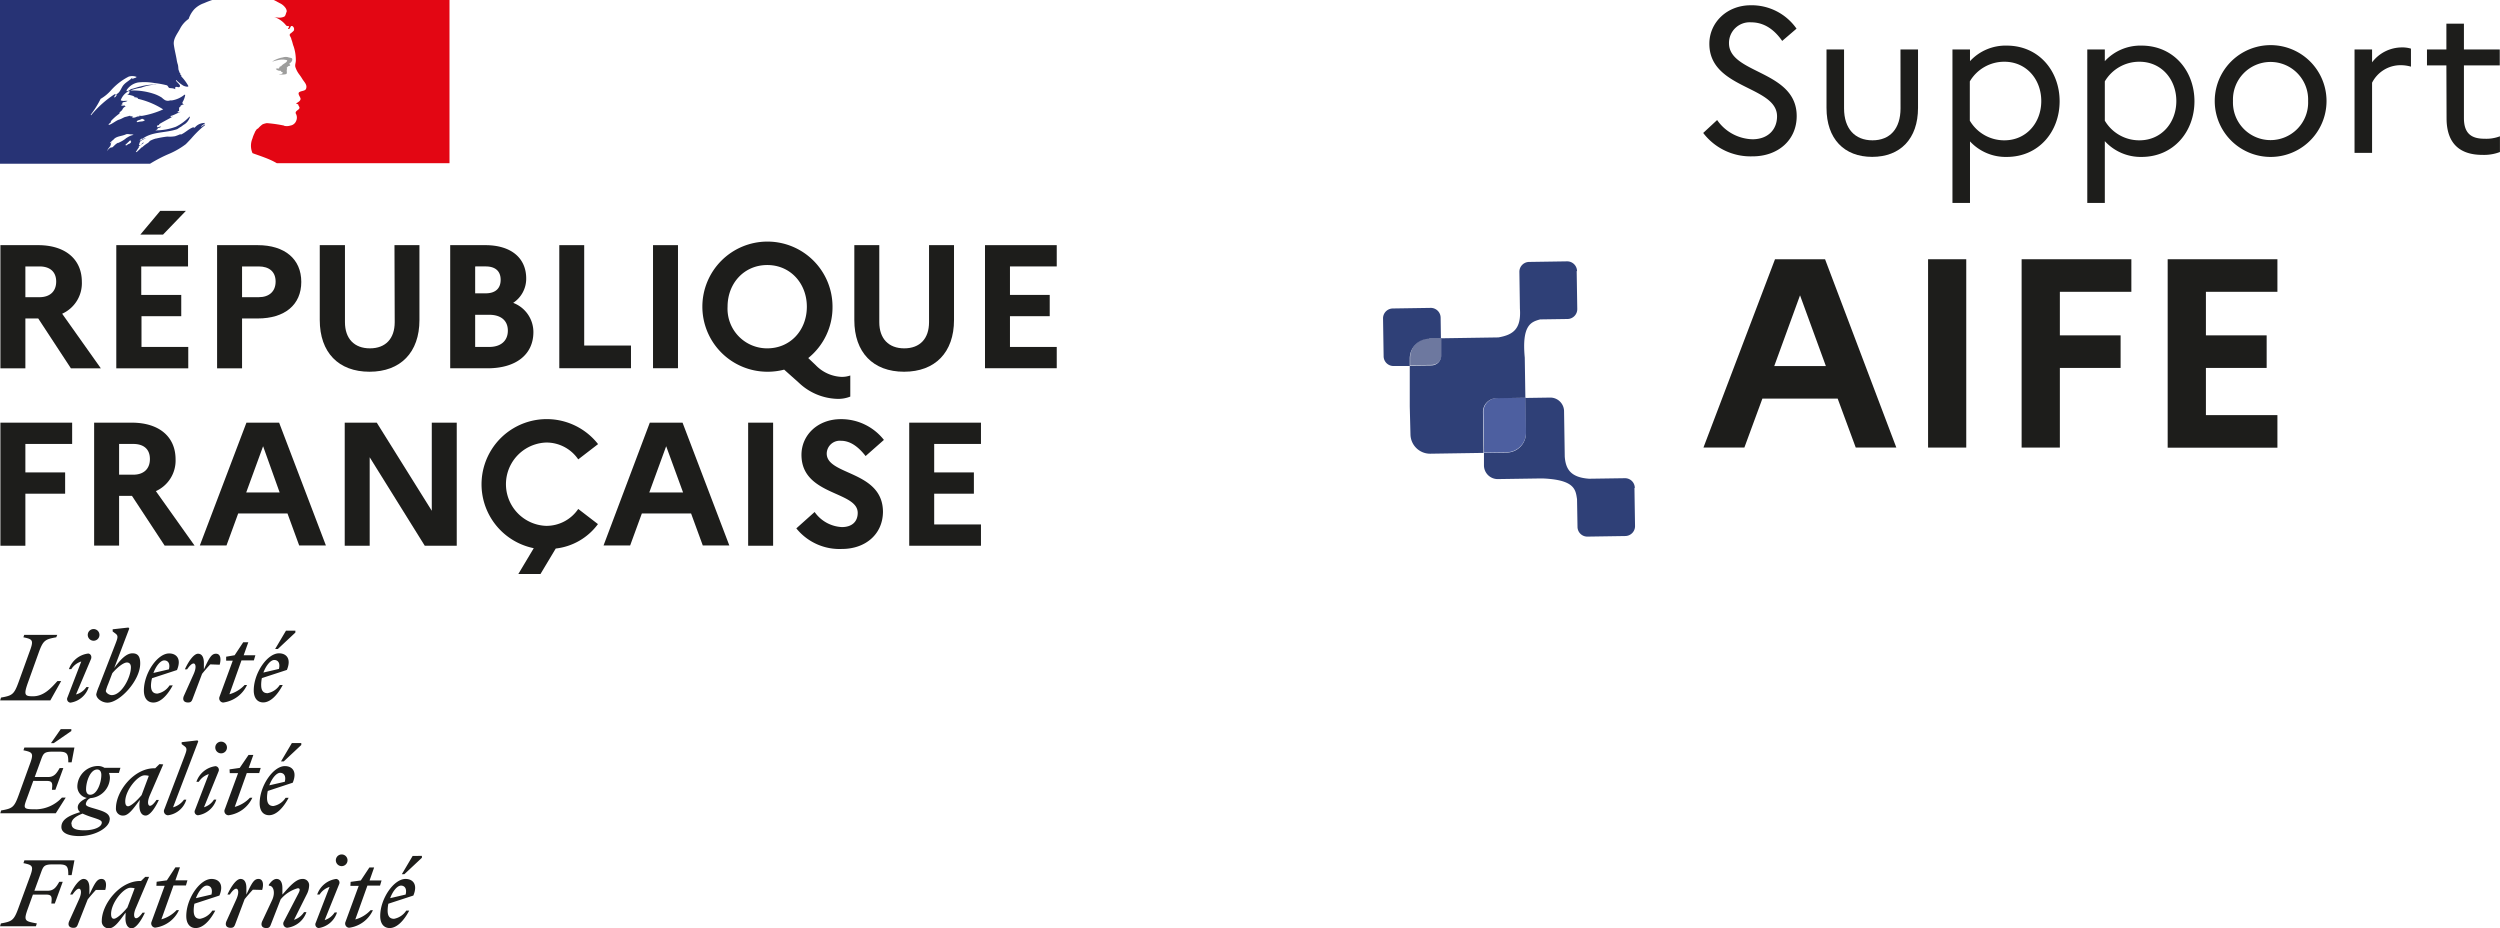 <svg xmlns="http://www.w3.org/2000/svg" viewBox="0 0 427.59 158.73"><defs><style>.cls-1{fill:#1d1d1b;}.cls-2{fill:#5b6eb3;}.cls-3,.cls-4,.cls-5{fill:#2f4077;}.cls-4{opacity:0.32;}.cls-5{opacity:0.7;}.cls-6{fill:#273375;}.cls-7{fill:#e30613;}.cls-8{fill:#9d9d9c;}</style></defs><g id="Calque_2" data-name="Calque 2"><g id="zone"><path class="cls-1" d="M293.69,20.53a7.6,7.6,0,0,0,6.05,3.29c2.66,0,4.2-1.68,4.2-3.92,0-5.25-11.58-4.62-11.58-12.42,0-3.57,2.94-6.58,7.1-6.58a9.36,9.36,0,0,1,7.81,4L304.82,7c-1.44-2.06-3.19-3.18-5.32-3.18a3.53,3.53,0,0,0-3.78,3.57c0,5.28,11.58,4.62,11.58,12.46,0,4.16-3.25,6.89-7.52,6.89a10.17,10.17,0,0,1-8.47-4Z"/><path class="cls-1" d="M325.05,8.46h3v10c0,5.29-3.05,8.37-7.84,8.37s-7.81-3.08-7.81-8.37v-10h3V18.54c0,3.46,1.85,5.46,4.86,5.46s4.8-2,4.8-5.46Z"/><path class="cls-1" d="M333.94,8.46h3v2a8.27,8.27,0,0,1,6.27-2.66c5.53,0,9.06,4.37,9.06,9.52s-3.53,9.52-9.06,9.52a8.31,8.31,0,0,1-6.27-2.66V34.71h-3ZM342.83,24c3.74,0,6.3-3,6.3-6.72s-2.56-6.72-6.3-6.72a6.83,6.83,0,0,0-5.92,3.36v6.72A6.83,6.83,0,0,0,342.83,24Z"/><path class="cls-1" d="M357,8.46h3v2a8.27,8.27,0,0,1,6.27-2.66c5.53,0,9.06,4.37,9.06,9.52s-3.53,9.52-9.06,9.52A8.31,8.31,0,0,1,360,24.14V34.71h-3ZM365.93,24c3.74,0,6.3-3,6.3-6.72s-2.56-6.72-6.3-6.72A6.83,6.83,0,0,0,360,13.92v6.72A6.83,6.83,0,0,0,365.93,24Z"/><path class="cls-1" d="M397.92,17.28a9.56,9.56,0,0,1-19.12,0,9.56,9.56,0,0,1,19.12,0Zm-3.15,0a6.43,6.43,0,1,0-12.85,0,6.43,6.43,0,1,0,12.85,0Z"/><path class="cls-1" d="M402.71,8.46h3v2.2a6.43,6.43,0,0,1,5.14-2.55,4.92,4.92,0,0,1,1.51.21V11.4a6.41,6.41,0,0,0-1.75-.25,5.46,5.46,0,0,0-4.9,3v12h-3Z"/><path class="cls-1" d="M418.42,11.19H415.1V8.46h3.32V4.05h3V8.46h6.13v2.73h-6.13v9c0,2.77,1.41,3.54,3.54,3.54a6.56,6.56,0,0,0,2.62-.42V26a7.65,7.65,0,0,1-3,.49c-3.92,0-6.13-2-6.13-6.27Z"/><path class="cls-2" d="M253.73,70.49l.1,6.93,3.88-.06A3.35,3.35,0,0,0,261,74L260.93,68l-4.89.08a2.35,2.35,0,0,0-2.31,2.38"/><path class="cls-3" d="M279.61,83.44a1.67,1.67,0,0,0-1.7-1.65l-6.12.09c-3.08-.22-4-1.57-4.16-3.78l-.12-7.81A2.36,2.36,0,0,0,265.12,68l-4,.06h-.23L261,74a3.35,3.35,0,0,1-3.31,3.41l-3.88.06,0,2.15a2.35,2.35,0,0,0,2.38,2.32l7.34-.11c.71,0,1.33.06,1.88.12,4,.47,4.1,2,4.32,3.43l.08,4.74a1.68,1.68,0,0,0,1.7,1.66l6.48-.1a1.69,1.69,0,0,0,1.66-1.71l-.1-6.48"/><path class="cls-3" d="M269.73,46.36A1.69,1.69,0,0,0,268,44.7l-6.48.1a1.68,1.68,0,0,0-1.65,1.71l.09,6.28,0,0c.25,3.49-1.17,4.48-3.68,4.92l-9.78.15,0,2.93a1.69,1.69,0,0,1-1.66,1.71l-3.72.05,0,7h0l.12,4.74a3.36,3.36,0,0,0,3.42,3.31l9.08-.14-.1-6.93A2.35,2.35,0,0,1,256,68.11l4.89-.08v-.24l-.1-6.62h0c-.54-5.65,1.14-6.12,2.63-6.54l4.7-.07a1.69,1.69,0,0,0,1.65-1.71l-.1-6.48"/><path class="cls-4" d="M260.93,68l-4.89.08a2.35,2.35,0,0,0-2.31,2.35v0l.1,6.93,3.88-.06A3.36,3.36,0,0,0,261,74v0L260.93,68"/><path class="cls-3" d="M244.45,57.87l2,0-.05-3.55a1.69,1.69,0,0,0-1.71-1.66l-6.48.1a1.69,1.69,0,0,0-1.66,1.71l.1,6.48a1.68,1.68,0,0,0,1.71,1.65l2.76,0,0-1.25a3.36,3.36,0,0,1,3.31-3.41"/><path class="cls-5" d="M246.49,57.84h0l-2,0a3.35,3.35,0,0,0-3.31,3.37v0l0,1.25,3.72-.05a1.69,1.69,0,0,0,1.66-1.69v0l0-2.93"/><path class="cls-1" d="M.07,41.93H6.51c4.63,0,7.49,2.38,7.49,6.29a5.72,5.72,0,0,1-3.37,5.44L17.25,63H12.13L6.54,54.47H4.34V63H.07Zm4.27,3.64v5.26H6.75c1.8,0,2.86-1,2.86-2.67s-1.06-2.59-2.86-2.59Z"/><path class="cls-1" d="M19.89,41.93H32.16v3.64h-8v4.87H31v3.64h-6.8v5.26h8V63H19.89ZM24,40.13l3.4-4.06h4.39l-3.91,4.06Z"/><path class="cls-1" d="M37.13,41.93h6.94c4.64,0,7.46,2.38,7.46,6.29s-2.82,6.25-7.46,6.25H41.4V63H37.13Zm4.27,3.64v5.26h2.85c1.81,0,2.89-1,2.89-2.67s-1.08-2.59-2.89-2.59Z"/><path class="cls-1" d="M67.47,41.93h4.27V54.74c0,5.54-3.24,8.84-8.54,8.84s-8.51-3.3-8.51-8.84V41.93H59V55.1c0,2.83,1.6,4.48,4.27,4.48s4.24-1.65,4.24-4.48Z"/><path class="cls-1" d="M77,41.93h6c4.39,0,7,2.17,7,5.71a4.93,4.93,0,0,1-2.23,4.16,5.34,5.34,0,0,1,3.46,5c0,3.85-3,6.19-7.82,6.19H77Zm4.27,3.64v4.6h1.8c1.63,0,2.56-.81,2.56-2.31s-.93-2.29-2.56-2.29Zm0,8.27v5.5h2.4c2,0,3.19-1.05,3.19-2.79s-1.2-2.71-3.19-2.71Z"/><polygon class="cls-1" points="95.66 41.93 99.92 41.93 99.92 59.1 107.92 59.1 107.92 62.98 95.66 62.98 95.66 41.93"/><rect class="cls-1" x="111.69" y="41.93" width="4.27" height="21.05"/><path class="cls-1" d="M143.93,64.46a4.36,4.36,0,0,0,1.5-.24v3.61a5.56,5.56,0,0,1-2.23.39,9.94,9.94,0,0,1-6.58-2.77l-2.5-2.23a11.16,11.16,0,0,1-2.89.36,11.13,11.13,0,1,1,11.16-11.12,11.14,11.14,0,0,1-4.15,8.78l1.26,1.2A6.53,6.53,0,0,0,143.93,64.46Zm-5.93-12c0-4-2.83-7.13-6.77-7.13s-6.79,3.1-6.79,7.13a6.77,6.77,0,0,0,6.79,7.12C135.17,59.58,138,56.49,138,52.46Z"/><path class="cls-1" d="M158.9,41.93h4.27V54.74c0,5.54-3.24,8.84-8.54,8.84s-8.51-3.3-8.51-8.84V41.93h4.27V55.1c0,2.83,1.6,4.48,4.27,4.48s4.24-1.65,4.24-4.48Z"/><polygon class="cls-1" points="168.47 41.93 180.74 41.93 180.74 45.57 172.74 45.57 172.74 50.44 179.54 50.44 179.54 54.08 172.74 54.08 172.74 59.34 180.74 59.34 180.74 62.98 168.47 62.98 168.47 41.93"/><polygon class="cls-1" points="0.07 72.29 12.34 72.29 12.34 75.93 4.34 75.93 4.34 80.8 11.14 80.8 11.14 84.44 4.34 84.44 4.34 93.34 0.07 93.34 0.07 72.29"/><path class="cls-1" d="M16.1,72.29h6.44c4.63,0,7.49,2.37,7.49,6.28A5.73,5.73,0,0,1,26.66,84l6.62,9.32H28.16l-5.59-8.51h-2.2v8.51H16.1Zm4.27,3.64v5.26h2.41c1.81,0,2.86-1,2.86-2.68s-1.05-2.58-2.86-2.58Z"/><path class="cls-1" d="M42.15,72.29h5.59l8,21H51.17l-2-5.47H40.74l-2,5.47H34.18Zm5.68,11.94L45,76.32l-2.89,7.91Z"/><polygon class="cls-1" points="58.96 72.29 64.44 72.29 73.85 87.36 73.85 72.29 78.12 72.29 78.12 93.34 72.65 93.34 63.23 78.21 63.23 93.34 58.96 93.34 58.96 72.29"/><path class="cls-1" d="M98.9,87.05l3.37,2.59a10.43,10.43,0,0,1-7.22,4.18l-2.61,4.36H88.65l2.64-4.42a11.15,11.15,0,1,1,11-17.8L98.9,78.57a6.58,6.58,0,0,0-5.5-2.88,7.13,7.13,0,0,0,0,14.25A6.57,6.57,0,0,0,98.9,87.05Z"/><path class="cls-1" d="M111.14,72.29h5.6l8,21h-4.54l-2-5.47h-8.42l-2,5.47h-4.55Zm5.69,11.94-2.89-7.91-2.89,7.91Z"/><rect class="cls-1" x="127.96" y="72.29" width="4.27" height="21.05"/><path class="cls-1" d="M139.33,87.57A6.06,6.06,0,0,0,144,90.15c1.68,0,2.7-.9,2.7-2.43,0-3.76-9.62-2.92-9.62-9.93,0-3.34,2.74-6.1,6.74-6.1a9.28,9.28,0,0,1,7.36,3.55L148.05,78c-1.24-1.59-2.62-2.61-4.21-2.61a2.23,2.23,0,0,0-2.44,2.19c0,3.76,9.62,2.89,9.62,10-.06,3.91-3.12,6.31-7,6.31a9.48,9.48,0,0,1-7.82-3.52Z"/><polygon class="cls-1" points="155.51 72.29 167.78 72.29 167.78 75.93 159.78 75.93 159.78 80.8 166.57 80.8 166.57 84.44 159.78 84.44 159.78 89.7 167.78 89.7 167.78 93.34 155.51 93.34 155.51 72.29"/><path class="cls-1" d="M68.58,151.47c.57,0,1.06.43.8,1.53l-2.65.62c.46-1.24,1.23-2.15,1.85-2.15M70,155.75h-.52a3.19,3.19,0,0,1-2.08,1.4c-.73,0-1.1-.43-1.1-1.4a6.46,6.46,0,0,1,.12-1.18l4.28-1.4c.83-2-.17-2.84-1.34-2.84-2,0-4.33,3.38-4.33,6.34,0,1.33.64,2.06,1.62,2.06,1.16,0,2.37-1.13,3.35-3m-.84-6.21,3-2.81v-.32H70.58l-1.85,3.13Zm-9.23,2h1.42l-2.26,6.16a.72.72,0,0,0,.62,1,5.23,5.23,0,0,0,4.07-3h-.4a5.6,5.6,0,0,1-2.61,1.58l2.07-5.79H65l.26-.88H63.21l.78-2.22h-.81l-1.47,2.22-1.74.24Zm-1.92-.3a.63.63,0,0,0-.51-.89A4,4,0,0,0,54.25,153h.41a3.15,3.15,0,0,1,1.71-1.31L54,157.83a.62.62,0,0,0,.51.9,3.9,3.9,0,0,0,3.13-2.67h-.4a3.15,3.15,0,0,1-1.71,1.31Zm.43-3.08a1,1,0,1,0-1-1,1,1,0,0,0,1,1m-13.6,9.44c-.3.7,0,1.15.7,1.15.42,0,.6-.11.77-.56L48,153.83a5.86,5.86,0,0,1,2.93-1.91c.45,0,.39.37.09.93l-2.51,4.83a.71.71,0,0,0,.61,1,4,4,0,0,0,3.29-2.67H52a3.15,3.15,0,0,1-1.71,1.31L52.45,153a3.5,3.5,0,0,0,.42-1.5,1.07,1.07,0,0,0-1.15-1.17c-1.06,0-2.14,1.2-3.42,2.68v-1.14c0-.82-.27-1.54-1-1.54-.46,0-.91.4-1.32,1v.16c.8-.05,1.15,1.15.58,2.42Zm0-5.37c.3-1,.14-1.88-.63-1.88s-1.14.69-2.07,2.68v-1.14c0-.82-.26-1.54-1-1.54S39.5,151.67,38.9,153h.4c.41-.6.8-1,1.11-1s.57.57,0,1.84l-1.67,3.7c-.31.7,0,1.15.7,1.15.41,0,.6-.11.77-.56l1.63-4.34c.47-.57.88-1.06,1.41-1.62Zm-9.47-.74c.57,0,1.06.43.8,1.53l-2.66.62c.47-1.24,1.24-2.15,1.86-2.15m1.46,4.28h-.52a3.23,3.23,0,0,1-2.09,1.4c-.72,0-1.09-.43-1.09-1.4a5.69,5.69,0,0,1,.12-1.18l4.28-1.4c.83-2-.17-2.84-1.35-2.84-2,0-4.32,3.38-4.32,6.34,0,1.33.64,2.06,1.62,2.06,1.16,0,2.37-1.13,3.35-3m-10.08-4.23h1.42l-2.25,6.16a.72.72,0,0,0,.62,1,5.23,5.23,0,0,0,4.07-3h-.4a5.65,5.65,0,0,1-2.61,1.58l2.07-5.79H31.8l.26-.88H30l.78-2.22H30l-1.46,2.22-1.75.24ZM19,156.32c0-1.9,2.11-4.48,3.3-4.48a2.81,2.81,0,0,1,.73.09l-1.24,3.29c-.71.87-1.8,1.92-2.31,1.92-.3,0-.48-.25-.48-.82m6.5-6.35-.65,0-.73.71h-.15c-3.52,0-6.56,4-6.56,6.82a1.17,1.17,0,0,0,1.26,1.27c.92,0,1.81-1.3,2.81-2.69l0,.49c-.13,1.42.31,2.2,1.05,2.2s1.65-1.35,2.25-2.67h-.4c-.42.6-.8.95-1.11.95s-.56-.58,0-1.83ZM18,152.21c.29-1,.13-1.88-.64-1.88s-1.14.69-2.07,2.68v-1.14c0-.82-.26-1.54-1-1.54S12.61,151.67,12,153h.4c.42-.6.8-1,1.11-1s.57.57,0,1.84l-1.67,3.7c-.31.7,0,1.15.7,1.15.41,0,.6-.11.77-.56L15,153.83c.46-.57.88-1.06,1.4-1.62ZM6.14,158.42l.16-.48c-2.06-.39-2.32-.39-1.5-2.63l.83-2.3H7.9c1,0,1,.42.88,1.53h.59l1.36-3.72h-.59c-.51.88-.91,1.53-2,1.53H5.88l1.19-3.26c.37-1,.58-1.25,2-1.25h1c1.44,0,1.61.39,1.61,1.84h.57l.48-2.53H4.17l-.16.48c1.65.34,1.81.49,1,2.62l-1.86,5.06c-.77,2.12-1.09,2.29-3,2.63l-.14.48Z"/><path class="cls-1" d="M47.91,132.18c.57,0,1.07.43.8,1.53l-2.65.61c.46-1.23,1.23-2.14,1.85-2.14m1.47,4.27h-.53a3.17,3.17,0,0,1-2.08,1.41c-.73,0-1.1-.44-1.1-1.41a5.59,5.59,0,0,1,.13-1.17l4.27-1.41c.83-2-.17-2.84-1.34-2.84-2,0-4.32,3.39-4.32,6.35,0,1.33.63,2.05,1.62,2.05,1.15,0,2.36-1.13,3.35-3m-.85-6.2,3-2.81v-.33H49.92l-1.86,3.14Zm-9.23,2h1.42l-2.26,6.16a.72.72,0,0,0,.62,1.05,5.25,5.25,0,0,0,4.08-3h-.41a5.6,5.6,0,0,1-2.6,1.57l2.06-5.79h2.12l.26-.88H42.54l.79-2.22h-.82L41,131.34l-1.74.25Zm-1.92-.29a.64.64,0,0,0-.51-.9,4,4,0,0,0-3.28,2.68H34a3.13,3.13,0,0,1,1.71-1.32l-2.36,6.15a.61.61,0,0,0,.51.89A3.89,3.89,0,0,0,37,136.76h-.4a3.11,3.11,0,0,1-1.71,1.31Zm.44-3.09a1,1,0,0,0,1-1,1,1,0,0,0-1-1,1,1,0,1,0,0,2m-8.22,9.23,4.31-11.28-.14-.17-2.7.31v.32l.53.4c.47.37.32.73-.11,1.87l-3.37,8.86a.71.71,0,0,0,.62,1.05,3.78,3.78,0,0,0,3.13-2.67h-.4a3.42,3.42,0,0,1-1.87,1.31m-8.18-1c0-1.9,2.12-4.47,3.31-4.47a2.68,2.68,0,0,1,.72.09l-1.23,3.29c-.71.86-1.81,1.91-2.32,1.91-.29,0-.48-.25-.48-.82m6.5-6.34-.65-.05-.72.71h-.16c-3.52,0-6.56,3.95-6.56,6.83a1.17,1.17,0,0,0,1.27,1.26c.91,0,1.8-1.29,2.81-2.68l-.05.49c-.12,1.42.31,2.19,1.05,2.19s1.65-1.34,2.26-2.67h-.41c-.41.6-.8,1-1.11,1s-.55-.59,0-1.84ZM12.21,140.93c0-.82.79-1.33,1.91-1.78a13.64,13.64,0,0,0,1.67.64c1.17.38,1.62.54,1.62.89,0,.76-1.28,1.33-3,1.33-1.46,0-2.17-.31-2.17-1.08m3.19-5c-.51,0-.71-.43-.71-.92,0-1.38.74-3.4,1.9-3.4.51,0,.71.43.71.93,0,1.37-.74,3.39-1.9,3.39m3.35,4.23c0-1-.88-1.34-2.31-1.77-1.24-.37-1.79-.48-1.79-.88a1.26,1.26,0,0,1,.78-1,3.6,3.6,0,0,0,3.34-3.46,2.08,2.08,0,0,0-.17-.85h1.71l.26-.88H17.86a2.12,2.12,0,0,0-1.1-.31,3.58,3.58,0,0,0-3.53,3.42,2,2,0,0,0,1.63,2.05c-1,.45-1.56,1-1.56,1.59a1,1,0,0,0,.42.83c-2.31.68-3.22,1.45-3.22,2.55S11.9,143,13.57,143c2.82,0,5.18-1.53,5.18-2.81M8,133.57c1,0,1,.41.88,1.52h.59l1.36-3.72H10.2c-.51.88-.91,1.53-2,1.53H5.94l1.13-3.1c.37-1,.58-1.24,2-1.24h1c1.44,0,1.61.39,1.61,1.83h.57l.48-2.54H4.17l-.16.48c1.65.34,1.81.5,1,2.63L3.19,136c-.77,2.12-1.09,2.28-3,2.62l-.14.48H9.54l1.7-2.68h-.65a6.21,6.21,0,0,1-4.34,2c-2.52,0-2.28-.11-1.45-2.41l.89-2.45ZM9.2,127.1l3-2.07v-.32H10.39L8.72,127.1Z"/><path class="cls-1" d="M46.91,112.88c.57,0,1.06.43.8,1.53l-2.66.62c.47-1.24,1.24-2.15,1.86-2.15m1.46,4.28h-.52a3.19,3.19,0,0,1-2.09,1.4c-.72,0-1.09-.43-1.09-1.4a5.76,5.76,0,0,1,.12-1.18l4.28-1.4c.83-2-.17-2.84-1.35-2.84-2,0-4.32,3.38-4.32,6.34,0,1.33.64,2.06,1.62,2.06,1.16,0,2.37-1.13,3.35-3M47.52,111l3-2.81v-.32H48.91L47.06,111Zm-8.84,2h1.13l-2.26,6.16a.72.72,0,0,0,.62,1,5.26,5.26,0,0,0,4.08-3h-.41a5.62,5.62,0,0,1-2.6,1.58l2.06-5.79h2.12l.26-.88h-2l.79-2.22H41.6l-1.47,2.22-1.45.25Zm-1.11.69c.29-1,.14-1.88-.63-1.88s-1.15.69-2.07,2.69v-1.15c0-.81-.27-1.54-1-1.54s-1.65,1.34-2.25,2.67H32c.42-.6.8-1,1.11-1s.57.57,0,1.84L31.46,119c-.31.7,0,1.15.69,1.15.42,0,.6-.11.77-.56l1.64-4.34c.46-.57.88-1.06,1.4-1.62Zm-9.48-.74c.57,0,1.07.43.8,1.53l-2.65.62c.46-1.24,1.23-2.15,1.85-2.15m1.47,4.28H29a3.15,3.15,0,0,1-2.08,1.4c-.73,0-1.1-.43-1.1-1.4A5.76,5.76,0,0,1,26,116l4.27-1.4c.84-2-.17-2.84-1.34-2.84-2,0-4.32,3.38-4.32,6.34,0,1.33.63,2.06,1.62,2.06,1.16,0,2.36-1.13,3.35-3m-10.48,1.73c-.42,0-1-.39-1-.73a8.2,8.2,0,0,1,.41-1.19l.7-1.83c.74-.88,1.87-1.83,2.5-1.83.39,0,.68.25.68.82,0,1.69-1.58,4.76-3.27,4.76m4.86-5.44c0-1.25-.46-1.71-1.33-1.71-1.08,0-2.1,1.14-3.12,2.53l2.58-6.77-.14-.17-2.7.3V108l.53.4c.47.37.32.76-.11,1.87l-2.78,7.16a8.1,8.1,0,0,0-.45,1.31c0,.74,1,1.44,1.92,1.44,2.1,0,5.6-3.78,5.6-6.69m-8.4-.81c.17-.58-.21-.9-.51-.9a4,4,0,0,0-3.28,2.67h.4a3.15,3.15,0,0,1,1.71-1.31l-2.36,6.14a.62.62,0,0,0,.51.9,3.9,3.9,0,0,0,3.13-2.67h-.4A3.15,3.15,0,0,1,13,118.78Zm.43-3.09a1,1,0,1,0-1-1,1,1,0,0,0,1,1m-6.22-1H4.14L4,109c1.65.34,1.81.49,1,2.62l-1.83,5.07c-.77,2.11-1.09,2.28-3,2.62l-.14.48H8.61l1.85-3.3H9.82c-1.05,1.15-2.29,2.6-4.19,2.6-1.43,0-1.6-.24-.83-2.4l1.82-5.07c.76-2.11,1.1-2.28,3-2.62Z"/><path class="cls-6" d="M31.78,24.66c.3-.3.6-.62.91-.95h0a18.67,18.67,0,0,1,1.76-1.8,7.27,7.27,0,0,1,.58-.46c0-.05,0-.15.1-.21-.26.11-.42.32-.69.43a.06.06,0,0,1,0-.11l.57-.42h0s0-.05,0-.11a2.16,2.16,0,0,0-1.69.79c-.11.06-.21-.05-.27-.05-.79.27-1.37.95-2.16,1.27v-.11a9.3,9.3,0,0,1-.95.37,5.5,5.5,0,0,1-1.33.06,16.1,16.1,0,0,0-1.92.34h-.05a4.67,4.67,0,0,0-1,.4l0,0-.08.09a1.22,1.22,0,0,1-.36.32,5.18,5.18,0,0,0-.88.68.11.11,0,0,1-.08,0c-.28.27-.56.55-.85.81a.25.25,0,0,1-.16,0h0l0,0,.14-.22.15-.25c.08-.11.15-.22.23-.32v-.07l-.08,0a5.7,5.7,0,0,1,.89-.66h0s-.09,0-.06,0l.09-.15,0,0,0,0a1.1,1.1,0,0,0-.25.17c-.13.11-.22.35-.42.34h-.08l-.05,0h0v0l0,0,0-.05,0,0,0-.07,0-.05.06-.12,0-.05s0-.07.05-.1,0-.08,0-.09a1.22,1.22,0,0,1,.36-.32h0c.2-.1.4-.22.61-.34l.08-.07a3.84,3.84,0,0,0-.84.41l-.09.05a.13.13,0,0,1-.13-.05v0c.05-.1.21-.16.32-.26s.1,0,.1.05c1.69-1.32,4-1,6-1.69l.48-.32c.26-.1.47-.36.79-.52a2.36,2.36,0,0,0,.9-1.22c0-.05-.06-.1-.06-.1a8,8,0,0,1-2.32,1.74,10,10,0,0,1-3.49.63c.06-.1.16-.1.27-.1,0-.16.1-.21.21-.32h.16c.05,0,.05-.11.1-.11s.27-.05.21-.05c-.15-.21-.47.16-.74,0,.11-.1.06-.26.16-.31h.21a.38.38,0,0,1,.11-.22c.79-.47,1.53-.84,2.27-1.26-.16,0-.26.15-.42.05.1,0,0-.16.1-.16.59-.16,1.06-.48,1.64-.69-.21,0-.37.16-.58,0,.11,0,.16-.15.32-.15V18.5c0-.06.05-.06.1-.06a.17.17,0,0,1-.1-.05c.05-.1.21-.05.31-.16-.05,0-.15,0-.15-.05a1.06,1.06,0,0,1,.68-.32c-.05-.1-.21,0-.21-.1s.05-.06.11-.06h-.11c-.1-.05-.05-.15-.05-.21a3.44,3.44,0,0,0,.47-1.26c-.05,0-.1,0-.1-.06a4.42,4.42,0,0,1-2.17,1H29.1a1.09,1.09,0,0,1-.9-.06,3.24,3.24,0,0,1-.53-.42,6.16,6.16,0,0,0-1.32-.63,11.51,11.51,0,0,0-4.07-.58A8.67,8.67,0,0,1,24.13,15a7.86,7.86,0,0,1,2.7-.53,1.88,1.88,0,0,0-.53,0,8.75,8.75,0,0,0-2.27.32c-.53.1-1,.31-1.53.42-.32.1-.48.42-.85.37v-.16a3,3,0,0,1,2-1.32,9.75,9.75,0,0,1,2.8.11,14,14,0,0,1,2,.36c.27,0,.32.43.53.48s.64,0,1,.21c0-.1-.05-.21,0-.32.22-.21.48.06.69-.05.42-.26-.37-.74-.58-1.11a.17.17,0,0,1,.05-.1,6.12,6.12,0,0,0,1.27,1c.26.11.9.27.79,0A8.1,8.1,0,0,0,31,13.06v-.22c-.11,0-.11-.05-.16-.1v-.21c-.21-.11-.16-.32-.26-.48s-.06-.63-.16-1a4.88,4.88,0,0,1-.21-.9c-.16-.89-.37-1.69-.48-2.53-.11-1,.58-1.8,1.06-2.7a4.58,4.58,0,0,1,1.48-1.69,4.59,4.59,0,0,1,1-1.69,4.33,4.33,0,0,1,1.63-1c.74-.33,1.4-.54,1.4-.54H0V28H25.67a24.48,24.48,0,0,1,3.42-1.76A13.38,13.38,0,0,0,31.78,24.66Zm-8.12-3.79c-.11,0-.32.06-.27-.05.06-.26.43-.26.64-.37s.26-.16.37-.1.26.1.37.21C24.45,20.87,24,20.72,23.66,20.87Zm-8.08-1.16s-.06-.05-.06-.1a15.91,15.91,0,0,0,1.69-2.7A7.29,7.29,0,0,0,19,15.43a10.33,10.33,0,0,1,3-2.32,2,2,0,0,1,1.37.05c-.16.21-.42.16-.63.32a.19.19,0,0,1-.16-.05.22.22,0,0,0,.05-.16c-.53.58-1.27.84-1.69,1.53-.32.53-.53,1.21-1.21,1.37-.22.06.05-.16-.06-.1A17.81,17.81,0,0,0,15.58,19.71ZM20,16.23c-.05.1-.11.11-.16.21a.39.39,0,0,1-.21.21c-.05,0-.11,0-.11,0a.66.66,0,0,1,.43-.48C20,16.12,20,16.17,20,16.23Zm2.45,7.91a.31.31,0,0,1-.13.15c.07,0,.12.05.07.09a1.09,1.09,0,0,1-.4.27l-.08,0-.2.18c-.06.06-.35,0-.26-.06l.39-.37c.07-.07.15-.13.22-.21a1.31,1.31,0,0,1,.11-.12C22.18,24.06,22.46,24,22.41,24.14Zm-.94-.44h0a6.25,6.25,0,0,1-.6.4,6.53,6.53,0,0,1-.7.35v0a.08.08,0,0,0-.09,0,2.35,2.35,0,0,0-.53.41l-.08.07h0l-.07.07h0l-.12.12a.16.16,0,0,1-.07.07s-.12,0-.11,0h0l-.1.05-.08,0h-.07l-.2.16a2.35,2.35,0,0,0-.3.33h0v0l0,0h0l0,.05h0l0,0,0,0v0l-.05-.09h0v0l.17-.19h0l0-.07.09-.11,0,0,.17-.22h0l0,0,.08-.12a.47.47,0,0,0,.05-.1h0v0a.61.61,0,0,0,.05-.12v-.05l0-.06h0l0-.08v0a1.86,1.86,0,0,1,.21-.28h0c-.08.05-.13.12-.2.17s-.16,0-.1-.08a.43.43,0,0,0,.12-.11h0a3.31,3.31,0,0,1,.27-.26l.16-.13,0,0,.12-.13h0c.5-.48,1.36-.46,2-.77.27-.11.58,0,.85,0a.8.8,0,0,1,.47.1C22.34,23.14,21.9,23.43,21.47,23.7ZM22.55,20c-.05-.05.16,0,.21-.11h-.42c-.06,0-.06-.05-.06-.1-.26.05-.58.16-.84.21s-.69.37-1.11.47c-.58.22-1.06.69-1.69.9-.05,0-.05,0-.05-.1s.26-.21.37-.37,0-.11-.06-.11a9.55,9.55,0,0,1,1.54-1.37v-.16c.15-.21.42-.32.52-.58a1,1,0,0,1,.53-.48c0-.05-.16-.05-.16-.16-.21,0-.42.11-.63-.05a.79.79,0,0,1,.33-.19.21.21,0,0,1-.12-.07c-.05-.11.1-.23.26-.27a1.25,1.25,0,0,0,.64-.21c-.37-.05-.79.11-1.16-.1A2.79,2.79,0,0,1,22,15.59c.05,0,.16,0,.16.05a.51.51,0,0,1-.43.53,5.77,5.77,0,0,1,1.27.32c0,.11-.16.05-.21.05.26.16.58.06.84.27-.15.15-.31,0-.47,0a13.58,13.58,0,0,1,4.75,1.9,14.75,14.75,0,0,1-3.64,1.11,1,1,0,0,1-.42-.06c0,.06,0,.16-.06.16a.81.81,0,0,0-.52.11C23,20.13,22.71,20.19,22.55,20Z"/><path class="cls-7" d="M76.88,0H46.8a1.37,1.37,0,0,1,.29.13l.76.41a2.49,2.49,0,0,1,1,.84c.1.16.26.48.15.69s-.15.68-.42.79A2,2,0,0,1,47.48,3a2.78,2.78,0,0,1-.63-.11,4.34,4.34,0,0,1,2.06,1.43c.05.1.26.15.47.15.06,0,.06.11.06.16s-.21.16-.16.32h.16c.26-.11.21-.63.58-.48a.61.61,0,0,1,.21.8,5.91,5.91,0,0,1-.63.53.4.4,0,0,0,0,.37,1.69,1.69,0,0,1,.26.63c.16.37.21.79.37,1.16a7.57,7.57,0,0,1,.37,2.38c0,.42-.21.79-.05,1.21a4.2,4.2,0,0,0,.58,1.11,8.55,8.55,0,0,1,.58.85c.32.53.9,1,.63,1.69-.16.37-.74.32-1.11.53s0,.68.11.95c.26.47-.32.79-.69,1,.11.16.32.1.37.21,0,.26.32.42.16.69s-.85.47-.53.95a1.39,1.39,0,0,1,0,1.16,1.27,1.27,0,0,1-1,.79,2,2,0,0,1-1,.05.75.75,0,0,0-.31-.1,22.74,22.74,0,0,0-2.7-.37,3.2,3.2,0,0,0-.74.21,5.09,5.09,0,0,0-.64.57h0l-.12.13-.07.08L44,22a5.47,5.47,0,0,0-.42.61l0,0,0,.07a5,5,0,0,0-.4,1,3.18,3.18,0,0,0,0,2.5c.07.07,1.74.59,2.91,1.1a10.94,10.94,0,0,1,1.25.63H76.88Z"/><path class="cls-8" d="M48.59,10.2c.21.05.53.05.53.16-.1.42-.74.52-1.06,1h-.15c-.16.1-.11.37-.27.37a.69.69,0,0,0-.47.05.91.91,0,0,0,.79.32.23.23,0,0,1,.16.21.15.15,0,0,0,.1,0c.06,0,.11,0,.11,0v.21c-.16.21-.42.11-.64.16a2.51,2.51,0,0,0,1.22,0c.32-.11,0-.64.21-.9-.1,0,0-.16-.1-.16a2.38,2.38,0,0,1,.31-.32.38.38,0,0,0,.32-.15c0-.11-.21-.16-.16-.27.32-.21.58-.53.48-.84-.06-.16-.48-.16-.74-.27a1.76,1.76,0,0,0-.9.06,3.69,3.69,0,0,0-.79.21,3.59,3.59,0,0,0-1,.52,7.86,7.86,0,0,1,1.16-.31A3.39,3.39,0,0,1,48.59,10.2Z"/><path class="cls-1" d="M303.59,44.34h8.56l12.19,32.21H317.4l-3.09-8.37H301.43l-3.08,8.37h-7Zm8.7,18.27-4.42-12.1-4.41,12.1Z"/><path class="cls-1" d="M329.77,44.34h6.53V76.55h-6.53Z"/><path class="cls-1" d="M345.77,44.34h18.77v5.57H352.31v7.45H362.7v5.57H352.31V76.55h-6.54Z"/><path class="cls-1" d="M370.75,44.34h18.77v5.57H377.29v7.45h10.39v5.57H377.29V71h12.23v5.57H370.75Z"/></g></g></svg>